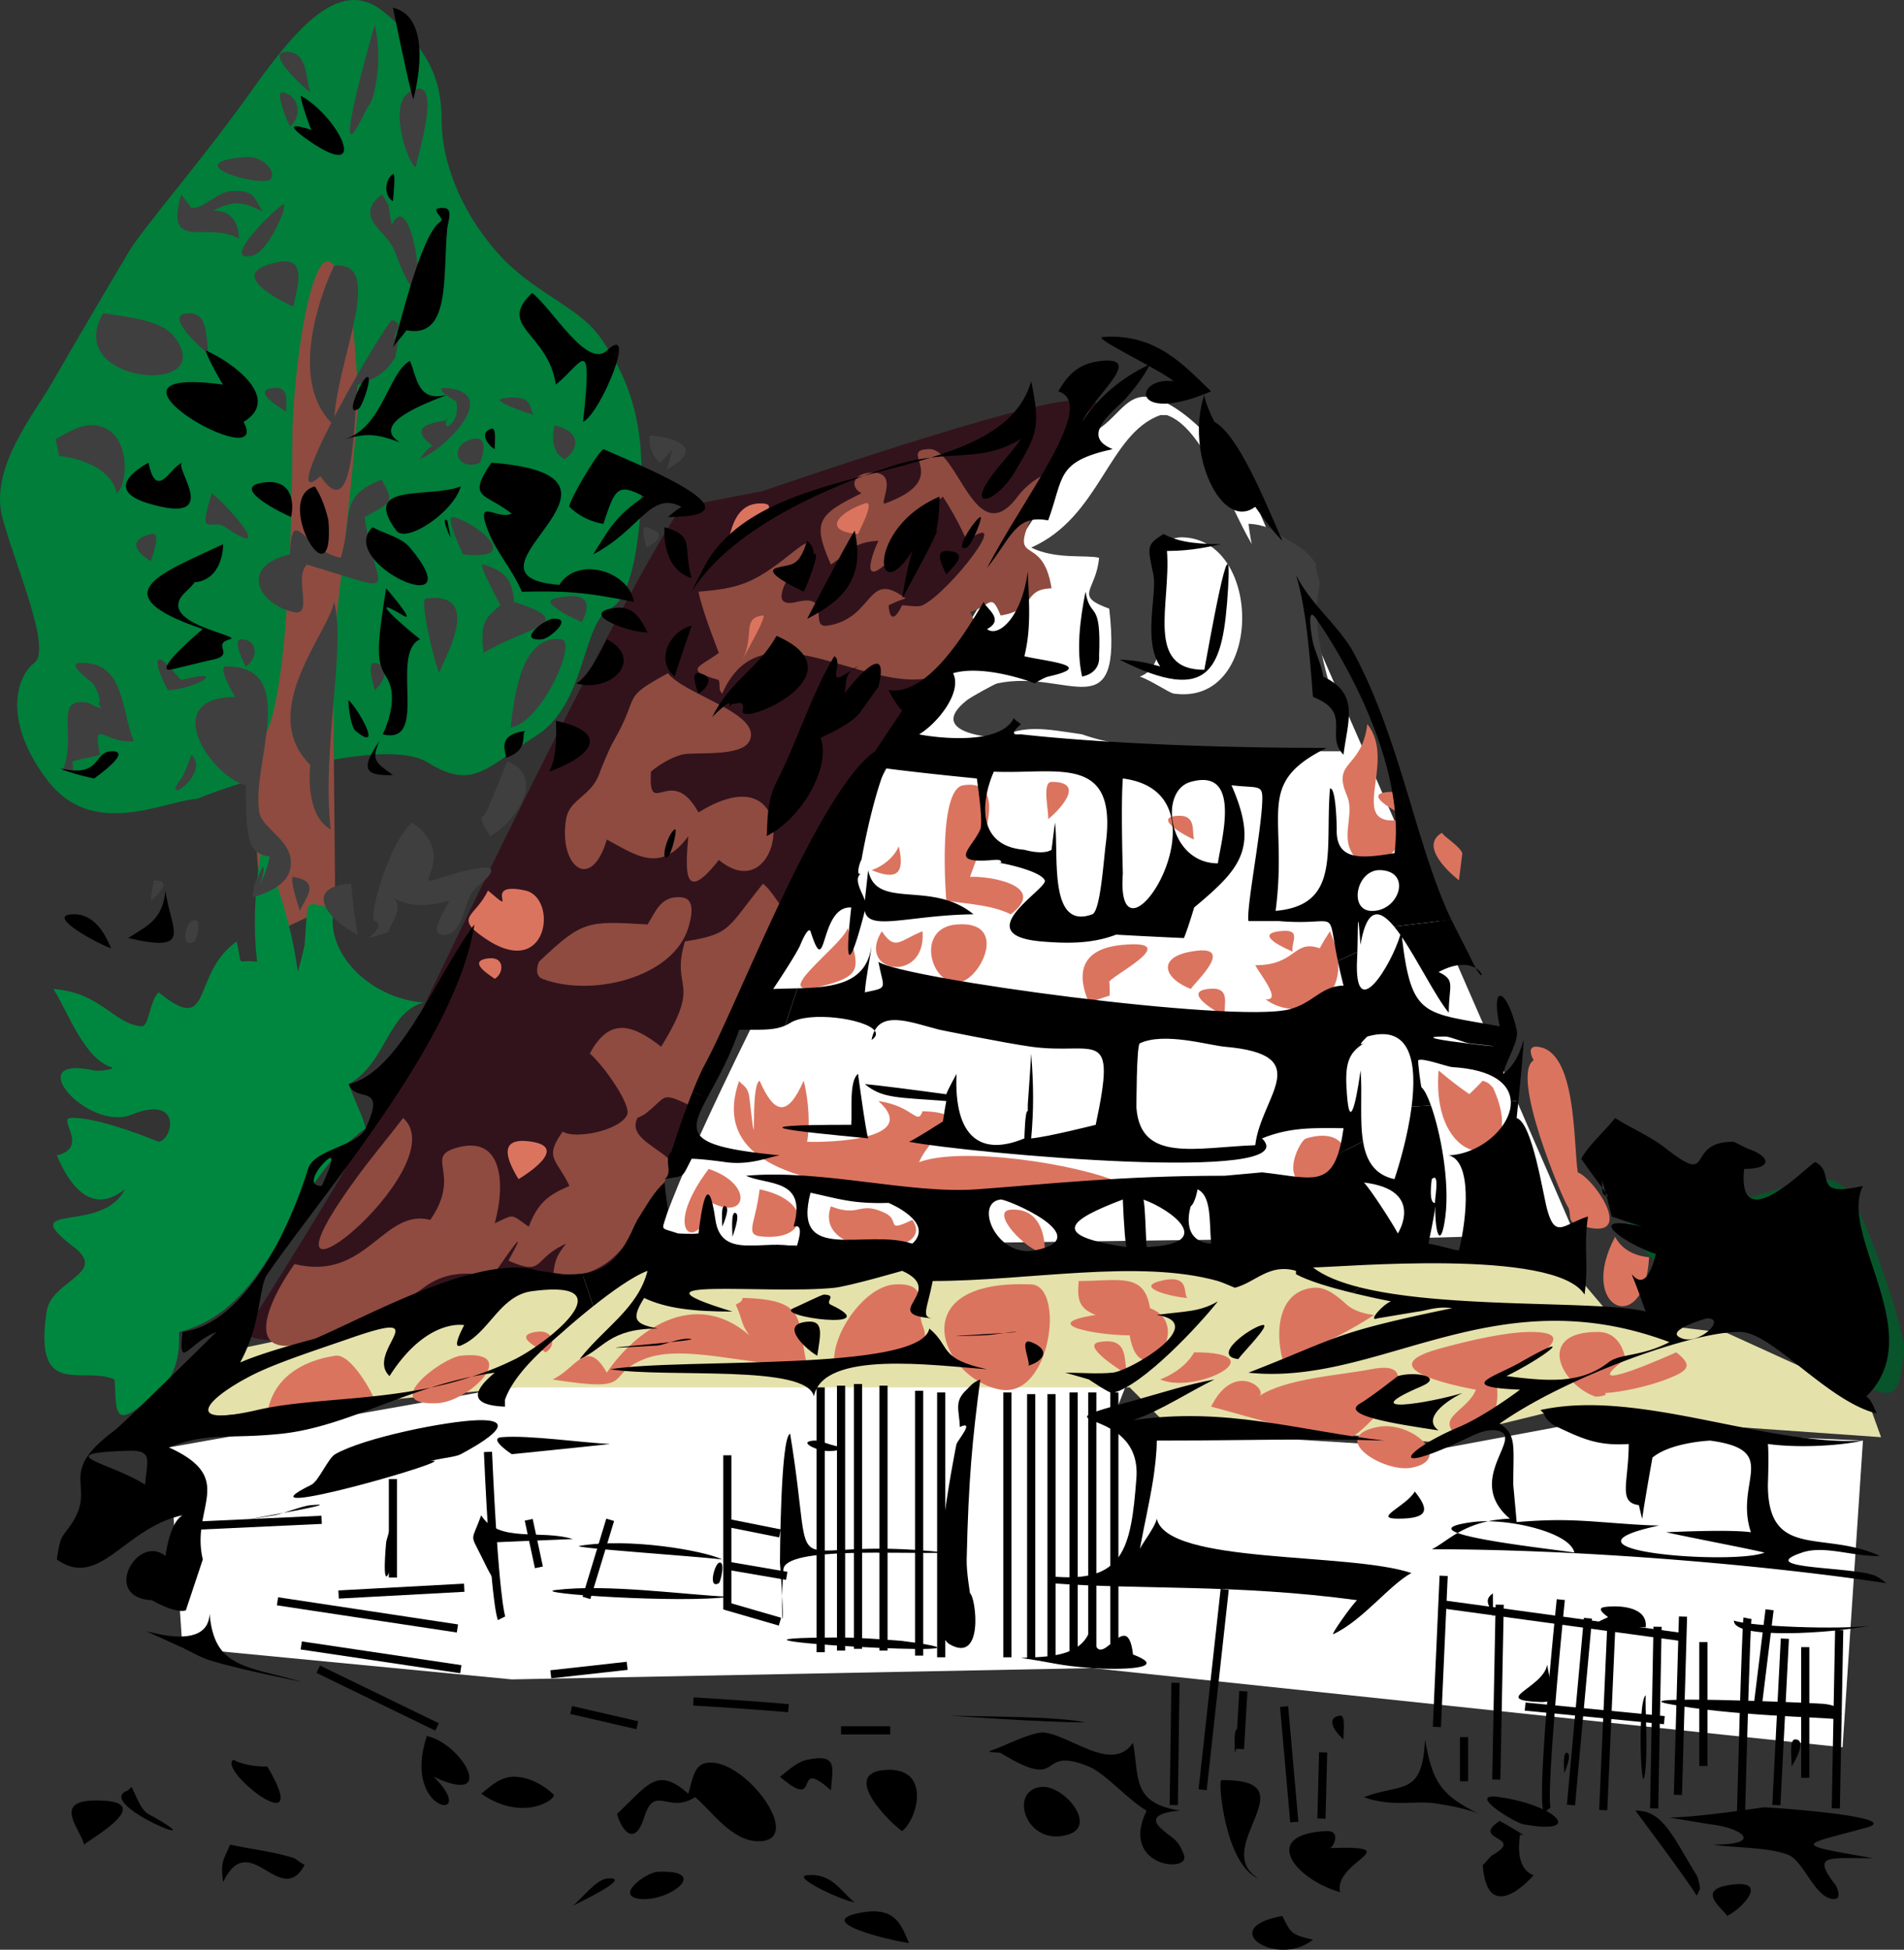 <svg xmlns="http://www.w3.org/2000/svg" width="280.415" height="287.11"><rect width="100%" height="100%" fill="#333333" stroke="none"/><path fill="#007e3a" d="M29.037 117.633c-5 .332-15.336 6-22-2.668-6.668-8.668-4.668-15.332-2-17.332 2.664-2-2.668-14-4.668-21.336-2-7.332 4.668-15.332 7.332-20 2.668-4.664 9.336-16 11.336-19.332 2-3.332 10.664-13.332 17.332-22.668 6.668-9.332 13.332-18 20-12.664 6.668 5.332 8.668 10 8.668 16s2.664 13.164 8 19.332c5.332 6.168 12 8 15.332 12.668 3.332 4.664 5.5 9.832 6 16.664.5 6.836-.332 21.336-4.5 23.336s-3.5 14-10.832 18.664c-7.336 4.668-9.336 8.168-16 4-6.668-4.164-29.336 3.336-34 5.336"/><path fill="#8f4b40" d="M38.369 138.297c.332-10.664-2.668-24 .668-30 3.332-6 4-31.332 4-42.664 0-11.336 3-31 6.164-26.5 3.168 4.5 3 13 3.5 17.5s-3.664 37.664-3.664 39.664.332 36.836.332 36.836l-11 5.164"/><path fill="#fff" d="m24.869 213.133 2 29.5 48.5 4.664 85.5-1.664 110.5 11.664 3-45.164-45-2-17 3.164-49-3 3-7.664-85 .5-56.5 10"/><path fill="#e5e1ab" d="m30.369 199.633-10 10 56-5.336h90l4.668 4.668 39.332 3.332 17-4.164 49.668 3.5-2.168-6-20.5-9.336-16.668-2-7.332-8.664H97.037l-66.668 14"/><path fill="#fff" d="M162.076 62.984c3.5-2.5 4.5-6.5 10-3.5s11 10.5 13 15 44 100.5 46.5 106.5c-8.5 1.5-37 1.5-45 1.5s-71.5 1-80.5 1-9-1-9-1c3-14 50-104 65-119.5"/><path fill="#32131c" d="M112.369 72.297s39-13.5 46-13.332c7 .168.668 1.332-.668 4-1.332 2.668-41.832 70-45.332 79.332-3.5 9.336-21.332 46-21.332 46s-8.668-1.332-16-.664c-7.336.664-24.668 9-28.668 9.5s-11.332.5-10-1.5c1.332-2 17.332-27.336 18.668-31.336 1.332-4 34.664-74 45.332-89.664l12-2.336"/><path fill="#00873f" d="M38.869 123.133c1.156 6.062 3.765 10.906 5 20 .484-1.657 1-4 1-4 .53-6.864-.141-6.344 3.5-5.5.765.171.421-.989 1-.5-2.094 6.656 4.765 13.843 13 14.5-5.36 1.484-5.454 8.875-11 12 1.156 3.28 1.828 4.093 2.5 6.5-11.75 8.296-13.391 26.468-27.5 30 .25 6.515-2.329 8.578-6.5 11.5-3.235 2.25-2.704-.985-3-4.5-4.657-2.079-11.97 3.046-10-10 .687-4.657 9.125-5.579 4-9.5-8.907-6.829 4.296-1.797 7.5-8.5-5.063 4-8.25-.891-10-5 4.812-1.157.156-5.364 2-5.5 3.843-.313 13 3.5 13 3.5 2.187-.375 3.437-7.016-4-4-6.438 2.593-16.579-8.954-5.5-6.5.765.156 3.406-.204 2.5-.5-4.032-1.313-6.344-8.141-8.5-11.5 7.078.546 8.796 5.136 13 5.5 1.078.078 1.156-3.782 2.5-5 8.171 6.636 4.64-2.672 11.5-7.5.921 4.171-.235 2.53 3 3-.625-5.157-.407-11.75 1-18.5"/><path fill="#3f3f3f" d="M55.2 3.633c.672 3.011.704 6.125 0 9.5-.515 2.375-.718 1.859-1.5 3.5-5.64 11.609 1.5-13 1.5-13m-13 4c3.063-.032 2.766 3.609 3.5 6-.468-.364-6.968-5.989-3.5-6m-.5 6c2.61.593 2.672 3.687 1 5-.124-.25-2.421-5.329-1-5m18.5 0c4.954-3.157 1.891 7.375 1 11-1.25-.782-3.984-9.125-1-11m-24 9.5c3.11-.25 5.157 3.25 3 3.5-3.109.343-12.484-2.782-3-3.5m-2 5c3.422-.157 3.188 1.093 4.5 3-2.703-1.282-4.015-1.641-6.5-.5-2.562 1.156 2.766-1.282 3 4.5-4.671-2.657-11.046 2.125-8.5-6.5l1.5 2c1.922.109 3.704-2.407 6-2.5m22 .5c.594.484.547 1.109 1 1.5-.03-.114.407 2.578.5 3 3.391-7.239 6.376 20.25.5 4-1.187-3.297-6.265-5-2-8.5m-14.5 1.5c.891-.375-2.015 6.859-4.5 7.5-5.03 1.25 3.407-7.063 4.5-7.5m-1 8.5c4.344-.938 3.376 2.656 2.5 6.5 0 0-10.953-4.688-2.5-6.5m8.5.5c7.97-.797 0 14.484 0 23.5-8-7.297 0-23.5 0-23.5m-34 7c3.782.562 8.61 1.011 10.5 3.5 6.72 8.886-16.671 6.906-10.5-3.5m12.5 0c2.954-.141 2.626 3.343 3 6-.359-.266-6.953-5.844-3-6"/><path fill="#3f3f3f" d="M57.7 47.133c2.47.593-.796 2.562 1 3l-.5 2.5c-1.484 2.453-3.124 3.187-5.5 4-.671 4.906-.374 21.093-5.5 13.5-6.718 5.859 7.547-19.375 10.5-23m-17.5 10c2.735-.313 1.75 2.53 2 3.5 0 0-5.53-3.114-2-3.5m25.5 0c8.516.687-.64 9.437-4 10.5.704-.489.688-1.25 2-2-5.109-3.782 3.579-3.454 2-4 .047.218-.265 1.546.5 1 1.579-1.172 1-3.5 1-3.5s-3.796-2.188-1.5-2m8.5 1.5c4.75-.594 3.5 1.687 4.5 2.5-.609-.188-6.953-2.204-4.5-2.5m-61 4c6.11-.297 5.876 8.593 4 10-1.093-4.891-8.5-5.5-8.5-5.5l-.5-2.5c1.25-.594 3.157-1.922 5-2m68.5 0c3.672.875 3.797 3.218 1.5 5-2.64-1.282-1.5-5-1.5-5m14 1.5c3.25.203 8.657 1.687 2.5 5 1.172-4.22 1.126-2.954-1-1-1.953-1.72-1.5-4-1.5-4m-26 .5c2.688-.579 1 3.5 1 3.5-3.421 1.437-4.796-2.704-1-3.5"/><path fill="#3f3f3f" d="M56.2 70.633c1.72 3.28 1.844 3.156-2.5 5.5 1.547 11.468 6.391 11.437-8.5 7-2 1.921 1.094 7.75-2 7-5.484-1.364-7.78-6.829-.5-8.5.313-7.739 2.141-.5 7.5.5 1.876-6.454-.374-9 6-11.5m-25 2c2.704 2.125 9.407 10.03 2 5-2.078-1.422-4.218 1.937-2-5m35.5 3.5c2.954.546 10.844 6.53 1.5 5.5-.156-.375-2.734-5.739-1.5-5.5m28.5 1.5c2.97.843 1.891 1.984 0 3-.078-.579-1-3.297 0-3m-73 1c1.672-.47.313 3 0 4-2-1.25-3.578-3.032 0-4m49 4.5c3.36 1.046 4.235 2.25 4.5 5.5 9.813 3.125 2.016 3.636-4.5 7.5-.39-4.016-.093-4.907 2.5-7-.109-.364-3.515-6.329-2.5-6m-8.5 5c9.172-1.188 1.907 10.203 2 11-.828-1.864-2.921-10.891-2-11m19 0c4.22-.97 5.704.046 4 3.5-.437-.239-6.562-2.938-4-3.5"/><path fill="#3f3f3f" d="M49.2 88.633c1.782 6.625-1.828 21.625-.5 33.5-3.937-2.172-3-9.5-3-9.5-7.937-7.829 2.704-19.422 3.5-24m-13.5 5.5c2.547.261 2.079 3.093.5 4 0 0-2.296-4.204-.5-4m47 0c2.376.28-2.906 12.28-7.5 13 .547-4.97 1.704-13.72 7.5-13m-59 3c.547.136 3.391 3.53 3 3 7.063-1.864 2.454 1.296-2 1.5 0 0-2.578-4.922-1-4.5m-12 .5c6.704-.364 6.11 6.968 8 11.5-4.312.468-6.062-3.704-5 2-1.843.593-2.312.437-4 1 0 .093.079 1.437 0 1.5-.546.312-.984-.364-1.5 0 2.36-5.938-1.843-11.489 4.5-10 1.72.386.813-1.657 0-3-.062-.079-4.015-2.907-2-3m43.5 0c2.797.343.954 3.25 0 4-.03-.313-1.328-4.172 0-4"/><path fill="#3f3f3f" d="M33.2 98.133c11.188-.094 3.72 14.468 5 21.5.47 2.625 5.563 4.328 4.5 8.5-.53 2.011-2.906 3.28-5.5 4 .141-2.422.797-2.891 1.5-4.5.5 0-.5 3-.5 3 .297-1.032 1.172-2.364 1.5-4.5-3-.5-3.5-1.938-3.5-10.5-5.25-1.375-12.874-13-1.5-13-.437-.422-2.593-4.5-1.5-4.5"/><path fill="#3f3f3f" d="M28.2 111.133c2.922 2.859-4.828 7.886-1.5 3.5.485-.672 1.313-3 1.5-3.5m46.5 1c5.97 2.234 1.032 9.093-2.5 11 0 0-2-2.766-1-3 .47-.125 3.172-7.329 3.5-8m-14 9c6.407 4.359.72 9.187 3 8.5 2.922-.907 13.032-4.204 6.5 1-2 1.578-1.624 6.5-4.5 7-3.124.511.094-4.141.5-5-3.234.812-5.578 1.078-8.5-.5 2 1.109.032 3.562-.5 5 .782 0-2.406.886-3 1 1.704-1.22 1.97-2.188 1-2.5-1.109-.364 2.11-11.641 5.5-14.5m-17.5 8c4.516.687 1.282 3.687 1 5-.437-1.079-1.609-5.094-1-5m-20.5.5c3.329 0-.5 3-.5 3 .032-.614.438-3.313.5-3m29 .5c.063-.016.376 4.78 1 7.5-5-2.489-7.796-7.125-1-7.5m-23.5 5.5c1.891-.813.594 2.937.5 3-2.28 1.171-1.343-2.657-.5-3"/><path fill="#007e3a" d="M8.369 98.297c4.703-.22 4.984 2.953 6.5 6-3.672-.922-6.5-6-6.5-6"/><path fill="#3f3f3f" d="M170.869 61.133h1c5.343 1.843 8.968 13.046 12.5 19-.22-.829-.5-3-.5-3s2.625 0 4.5 1.5c.312.25.984.593 1.5 1 0 0 2.796 1.359 4 3.5-.407.093.609 2.468.5 3-2.047 8.656 3.546 17.5 3 24.5-13.079 0-21.86-.079-31.5-1-3.407-.329-6.5-1.5-6.5-1.5-5.875-.875-8.266-1.375-12.5.5 0 0-10.735-.516-4.5-5.5.593-.485 4.125-2.422 4.5-2.5 10.5-2.235 18.515 7.218 16.5-11-5.329-1.938-1.938-2.547-1.5-7.5-2.016-.47-6.375.28-10-1.5 10.171-4.47 11.359-16.75 19-19.5"/><path fill="#8f4b40" d="M136.869 66.133c4.25-.094 6.796 15.265 13 7 1.546-2.079 3.5-3 3.5-3s.187 2.578-.5 4c-5.079 10.312.609 3.562 2 12.5-4.375.125-2.157 3.171-7.5 4-1.454-3.532-1.375-1.422-4.5-.5 0 0 3.093 4.562-3 8.5-9.782 6.28-27.141-11.063-33.5 3.5-.61-.579-.25-.954-.5-2-5.422-1.516-2.735-1.922 0-4 0 0-2.438-6.11-3-9 5.875-.5 8.015-1.125 13.5-5.5 8.125-6.532-6.625 8.843 1 7 5.312-1.297 1.64 3.921 4.5 3.5 6.937-1.047 5.75-8.438 11.5-4-1.297.375-1.938.765-2.5 1 0 0 .125 3.78 2 0 .75 0 2.312.328 3 0 4.03-1.97 13.703-14.547 6.5-9.5 0 0-1.141-2.875-3.5-6.5-3.516 2.78-5.25 7.093-8.5 10-3.313 2.921-2.172-.985-1-3.5-3.813.234-3.844 1.421-7 3.5-2.766-6.297-1.97-7.313 4.5-10.5-1.782-.985-1.141-2.766 1-3 4.984-.563 1.375 4.89 2.5 4.5 10.25-3.75 1.484-7.907 6.5-8"/><path fill="#db745f" d="M111.869 74.133c4.656-.125-3.75 4.578-4.5 5 .515-1.813 1.25-4.922 4.5-5m15.5 0c-3.954 1.359-6.36 4.093-1 4.5.39-.875 2.593-5.063 1-4.5"/><path fill="#fff" d="M174.369 79.133c-8.5-.438.78 17.765-6.5 20.5 1.578.5 4.296 2.39 5 2.5 13.125 1.875 13.218-22.407 1.5-23"/><path fill="#db745f" d="M112.369 90.633c-3.157.359-1.204 2.843-3 6.5.343-.75 3.718-6.594 3-6.5"/><path fill="#8f4b40" d="M98.369 99.133c2.609 3.296 14.03 5.937 12 10-1.235 2.437-8.36 1.515-10 2-2.579.75-4.5 2.5-4.5 2.5-.422 7.25 2.968-1.329 7 6 15.734-9.75 12.734 15 3 7-5.297 6.734-4.922 1.484-4.5-3.5-4.157 5.75-8.047 2.546-12 .5-2.344 7.921-7.141 3.843-6-3 .515-3.125 3.812-3.266 5-7 0 0 1.296-3.297 2-4.5 4.109-7.125.859-6.094 8-10"/><path fill="#db745f" d="M201.369 106.633c4.625 5.703-3.625 15.671 5.5 14 0 5.156-5.625 9.687-8 4.5-1.141-2.47.593-5.454-.5-8-2.266-5.204 2.218-3.86 3-10.5m-46.5 8.5c5.406-.016.703 4.546-.5 5.5.156-.938-.985-5.5.5-5.5m-13 .5c7.562-1.172 1.656 11.218 1 13.5 2.39-.204 11.703 1.171 6 5.5-2.86-1.36-5.704-1.438-9.5-2 0 0-1.375-16.407 2.5-17"/><path fill="#db745f" d="M204.369 116.633c3.093-.266 1.25 1.796 1.5 3-.36-.25-5.172-2.688-1.5-3m-31 3.5c2.937-.22 2.125 2.406 2.5 3.5-.907-.329-6.282-3.235-2.5-3.5m39 2.5c.359.656 2.53 1.875 3 3l-.5 4c-1.25-1-5.922-5.032-2.5-7m-80 2c.984 4.234-.47 4.953-4 3.5 1.671-.579 3.25-1.829 4-3.5"/><path fill="#8f4b40" d="M112.369 130.133c1.39 1.078 2.375 3.25 3 3.5.812.312-4.172 10.406-4.5 11-3.22 5.546-5.625 12.28-8.5 18.5-5.391-2.547-3.797-1.797-7.5 1l-1 .5c-1.5 3.093 3.687 4.39 5.5 7-6.579 10.062-7.657 16.5-18 16.5.453-2.47.312-2.86 2-5-5.079 2.296-3.079 4.859-8.5 2.5 3.546-6.329-.516-.329-2.5 2.5-3.72-1.094-7.188-.657-10 1.5-2.985 2.265-9.86 5.906-17 8-9.532 2.765-6.235-5.516-2-11.5 10.609 2.64 13.062-8.282 20-6.5 4.625-6.657-.704-9.125 3.5-10.5 6.89-2.266 7.734 4.562 6 11 3-1.375 2.25-1.422 5 .5 1.328-3.438 2.796-4.657 6-6-1.891-4-3.813-4.047-1-8 1.859 1.187 8.5-.172 9.5-2.5.593-1.422-3.297-7.047-5.5-9 2.937-5.516 6.437-4.188 10.5-1 6.187-10 1.328-8.141 3.5-15.5 6.937-1.11 6.156-1.938 11.5-8.5"/><path fill="#db745f" d="M71.869 131.133c5.03 4.312-1.329-1.5 5.5 0 4.89 1.062 3.39 13.453-6 7-4.61-3.172-1.375-3.047.5-7"/><path fill="#8f4b40" d="M100.369 132.133c1.984.187 1.593 2.53 1 4.5-2.329 7.453-14.391 10.234-21.5 7.5-1.344-.532-.5-2.5-.5-2.5 6.453-6.157 7.187-6.016 16-5.5 1.187-1.829 1.921-4.297 5-4"/><path fill="#db745f" d="M140.869 136.133c7.718-.641 3.687 7.89.5 8.5-4.235.78-6.704-8-.5-8.5m-16 .5c1.515 5.656 2.468 6.953-3.5 8.5-9.141 2.343 2.562-5.688 3.5-8.5"/><path fill="#db745f" d="M129.869 137.133c2.015 2.953 2.53 1.375 6 0 .609 7.828-9.875 6.156-6 0m58.5 0c3.562-.47 1.718 1.593 2 3-.782-.344-5.813-2.516-2-3"/><path fill="#db745f" d="M195.869 137.133c4.609 10.5-4.813 13.625-9.5 10 2.484.312-.72-3.532-1.5-5 6.125 0 5.562-3.844 9.5-2.5.5-.97 1.062-1.813 1.5-2.5m-30.5 2c9.312-.844-2.282 4.859-2 5.5.078.203.093 2.328 0 2-.188.015-2.829.953-3 1-1.672-3.813-1.657-7.922 5-8.5m10 1c6.89-1.266.812 4.312 0 5.5-4.079-1.641-4.875-4.625 0-5.5m-103.5 1c2.562-.344 2.328 2.25 1 3-.282-.25-4.344-2.579-1-3m106 4.5c3.5-.454 2.343 2.171 2.5 4-.766-.36-6.407-3.516-2.5-4m48.5 8.5c5.859.453 5.328 14.046 6 18.5 2.625 1 9.359 11.171-.5 7.5-1.016-.391-.391-1.641-1-2.5-.657-.922-8.485-19.266-5-21.5 0 0-1.235-2.141.5-2m-14.5 3.5c3.343 2.812 4.671 3.5 4.5 3.5.28-.204 2.156-2.125 2-2 .515.25.53.125 1 .5l.5.5c5.843 12.515-9.235 13.28-8-2.5m-103 1.5c.156.578 1.28.625 1.5 2.5 1.312 11.5-.016-1.672 1.5-2.5 2.125 4.875 4.078 5.53 6.5 0 .734 2.859.953 6.593.5 9 3.328.125 16.843-.297 10.5-6 5.25.765 5.718 3.718 6.5 1.5 7.859.25 1.359 3.062-.5 7.5 6.25-2.344 23.156.218 29.5 3-19.813 1.546-63.172 5.25-56-15"/><path fill="#8f4b40" d="M59.369 164.633c8.187 7.203-24.97 33.703-7 9 2.187-3.032 4.75-6.047 7-9"/><path fill="#db745f" d="M192.369 167.633c7.359-2.188 7.109 5.484 3 6.5-7.907 1.937-4.157-6.172-3-6.5m-114 .5c5.203.843-.5 4.593-2 5.5-1.875-3.047-3.032-6.329 2-5.5m26 4c6.593 2.171 5.75 7.625.5 5-1.938 7.734-7.766 4.593-.5-5m7.5 3c7.437 1.53 7.421 6.984 1.5 7-4.204 0-2.188-1.11-1.5-7m10.5 2.5c4.28 1.703 4.14-.875 8 1 2.28 1.093-.094 2.953 4 1 3.937 5.656-14.813 5.921-12-2m26.5.5c3.937-.266 5.125 3.203 5 6.5-2.954-.563-8.141-6.313-5-6.5m89 4c.984 1.859 2.828 2.796 5 3-.579 11.984-10.704 7.671-5-3m-79 6.5c5.953 0 9.671-1.313 10.5 4 6.78 2.562-1.454 13.25-3 4-4.86 0-13.766-1.657-5-3-2.625-1-2.704-2.454-2.5-5m12 0c4.546-1.157 3.312 1.968 4 2.5-1.97-.094-7.938-1.516-4-2.5m-39 .5c5.187-.235 2.875 3.203 4 6 2.14 5.328-5.594 4.39-13 5.5-.344-4.297 4.546-11.313 9-11.5"/><path fill="#db745f" d="M151.869 189.133c5.046.203 2.906 16.78-4.5 15.5-8.813-1.547-14.766-16.329 4.5-15.5m41.5.5c2.078-.235 3.906 1.53 5 2.5 1.484 1.312 4 1.5 4 1.5s-6.657 4.484-13.5 6.5c-1.11-4.344-.5-9.985 4.5-10.5m-83.5 1.5c9.171.359 7.453 3.187 9 10-8.735 0-18.235-3.329-24-1-6.094 2.437-.766 5-13.5 3 3.437-1.516 5.015-6.297 8-1 4.062-6.047 12.78-12.641 21-5.5-1.25-1.61-1.016-2.422-2-4.5.421-.344.875-.297 1-1h.5"/><path fill="#db745f" d="M146.369 192.633c1.187 3.906 1.218 3.359-2 4 6.062.687 7.015-.516 2-4m-67.5 3.5c2.765-.485 3.125 2.093 1.5 3-.485-.329-5.141-2.391-1.5-3m146.5 0c9.39-.047-3.485 6.171-5 7 .796 5.984-1.454 6.468-5.5 8.5-3.766-2.907 1.203-3.72 2.5-7 0 0-16.813-2.86-5.5-6 4.812-1.344 10.125-2.5 13.5-2.5m10 0c3.546.015 4 4 4 4-7.907 5.968 7.5-1 7.5-1 2.625 2.03 1.718 2.75-1.5 4-2.797 1.062-6.72 1.89-9 2 .593.375-1.188.609-1.5.5-5.297-2.016-8.563-9.579.5-9.5m-73.5 1.5c5.156-.954 3.156 3.953 4.5 5-.797-.485-7.329-4.485-4.5-5m14 1.5c12.375 0 .25 6.296-5 4 2.062-.797 4-2.204 5-4m-126.5.5c2.312-.375 5.562 5.53 6 7-8.891-.375-9.125-.313-16 1.5.796-5.141 5-7.735 10-8.5m18.5 0c9.015-.954 1.343 6.78-3.5 7-8.688.375.78-6.72 3.5-7"/><path fill="#db745f" d="M201.869 201.633c9.875-1.97-1.344 9.828-3 10-4.25.39-14.079-2.829-20.5-4.5 3.421-6.938 8.625-2.407 7-1.5 3.859-2.657 12.062-3.125 16.5-4"/><path fill="#db745f" d="M202.869 210.133c5.046-1.032 11.359 4.812 5 6-4.172.765-12.391-4.516-5-6"/><path d="M57.869 1.133c5.39 1.265 3.953 9.921 3 13.5-.61-1.782-3-13.5-3-13.5m-13.5 13c5.656 3.218 10.296 13 1 6.5-2.47-1.735-3.22-2.704.5-1.5-.391-.797-1.907-5.235-1.5-5m13.5 11.5c.421-.313.093 3.093 0 4-1.344-.782-1.25-3.125 0-4m7 5h.5c1.453 0 .562 2.203.5 3-.672 7.046.546 16.28-6 15-.625.89-1.407 1.687-2 2.5.625-1.516 4-16.579 7-18.5.75-.5-1.72-1.922 0-2m13.5 12.5c2.937 2.265 8.078 11.234 11 8.5 4.625-4.375-.829 9.156-3.5 10.5 1.5-13.516-.141-8.579-4-5.5-1.157-7.72-8.797-8.47-3.5-13.5m84 6.5c7.968-.61 12.109 4.296 16 8-11.97 5.078-11.454-2.22-5.5-1.5-2.063-1.72-12.032-6.391-10.5-6.5m-132 2c4.109 1.828 11.109 7.109 5.5 10.5 4.484 8.312-25.25-8.516-3-5.5-.594-.782-2.938-5.204-2.5-5m30 1.5c1.078 2.453 1.078 6.171 5.5 5-3.391 1.328-11.391 4.28-7 7-3.422-1.266-4.782-1.36-8-.5 5.453-1.72 6.312-9.704 9.5-11.5"/><path d="M162.369 53.133c6.156-.547-1.375 5.25-3 9 2.421-3.688 5.812-6.532 10-8.5-1.422 2.859-4 5.5-4 5.5-2.157 2.03-6.016 5.203-1.5 7-8.407 1.875-7.141 4.078-9.5 10.5-4.829-.938-5.454 2.609-9 7 5.421-10.47 16.406-24.157 10.5-26 1.515-2.72 3.296-4.235 6.5-4.5m-108.5 2.5c1.265-.985-.422 4.078-1 4.5-2.235 1.578.28-3.97 1-4.5m98 .5c1.39 6.765.953 7.734-2.5 13.5-2.735 4.53-7.329 5.64-3 0 1.312-1.735 2.656-3.032 4-5-6.204 3.765-10.688 1.296-19 4-10.344 3.343-23.954 9.546-29.5 18.5.562-1.297 1.125-2.235 1.5-3 8.515-17.891 43.89-11.579 48.5-28m25.5 2c.171 1.515 1.5 4 1.5 4 3.5 1.937 7.296 11.328 10 17.5-1.438-1.297-4-5-4-5-4.938 3.687-10.375-7.907-7.5-16.5m-105 5c.812-.282.437 2.312.5 3-.688-.297-2.547-2.344-.5-3m16.5 3c3 1.406 25 10 9.5 10 .593-.47 1.218-1.032 2-1.5-4.594-2.407-6.047 3.375-13 7 2.484-3.985 3.375-5.688 7.5-8.5-4.032-2.172-4.329-1-6 4 0 0-2.766-.282-5-2.5-.344-.344 3.812-7.61 5-8.5m-67 2c1.203 5.812 3.296.484 5 0-1.438.578 6.218 9.359-5 6-5.235-1.579-3.532-4.032 0-6"/><path d="M72.369 68.133c25.75 1.984-7.188 16.593 10 18 2.671-4.329 10.25-2.047 11 2.5-7.61-1.563-10.563-1.61-16.5-1.5-1.563-3.547-3.829-5.875-5-9-1.954-5.141 1.359-1.438 3.5-2.5-3.97-3.11-6.657-2.11-3-7.5m-34 3c4.515-.907 5.03 2.625 4.5 5-.907-.375-8.813-4.157-4.5-5m8 .5c1.39 2.015 2 5 2 5 1 12.828-8.266-3.344-2-5m21.5 0c-1.141 3.875-8.079 8.437-9.5 6.5-5.297-7.172 4.75-4.704 9.5-6.5m70.5 1.5s.03 3.171-.5 5c.937-.75-4.094 8.328-5 10 .39-2.688.89-4.97 1.5-7-5.594 8.843-6.797-3.47 4-8m6 3c.484-.235-1.188 4.156-2 4.5-2.094.859 1.14-4.125 2-4.5m-78.5.5s.39 1.937.5 2.5c-.157-.157-1.485-3.188-.5-2.5m-11 1c1.843 1.015 4.218 1.468 5.5 3 9.703 11.562-11 2.265-5.5-3m43 0c4.625 1.296 2.64 2.859 4 7.5-4.594-1.407-4-7.5-4-7.5m28 .5c1.562 7.046-1.625 10.25-7 13 0 0 5.156-10 7-13m45.5.5c1.703.906 3.765 1.5 8.5 1.5-1.563.296-4.172 1-8 1 .609 7.843-3.313 17.5 5.5 17.5.53-2.813 4.203-23.797 3.5-12-.72 11.796-2.454 17.312-16 10.5 2.812.109 4.28.546 6 1-2.594-3.844-.422-10.625-1-13.5-.875-4.204-1.063-4.375 1.5-6m-52.5 1c.968.859.843 1.28 1 2 1.093-.829-.985 4.593-1.5 5.5-.579-.329-6.22-2.844-4-3.5 2.218-.688 3.218.093 4.5-4m-86 .5s.078 4.625-3.5 5.5c-1.86.437.64-.97-2 1.5-5 4.625 8.53 6.453 6.5 7-2.797.734.875 2.28-2.5 3-1.922.39-6.125 1.53-6.5 1.5-1.954-.22 5-6 5-6-15.344-5.188-5.891-8.266 3-12.5m106.5 1c4.046.109.312 2.89 0 3.5-.079-.454-2.094-3.563 0-3.5m-82.5 5.5s4.562 5.25 2.5 4c-5.704-3.47-.032 1.515 2.5 3.5-4.563 2.062 1.453 15.718-5.5 14 0 0 2.687-5.188.5-8.5-1.532-2.313-1.313-4.594 0-13m103 .5c.703 4.218 2.343.953 2 9.5 0 0 .359 2.406-2.5 3-.875-3.954-.313-8.344.5-12.5m-70 2.5c3.296-.75 4.375 1.28 5.5 3.5-2.813 0-9.625-2.594-5.5-3.5m-8.5 1.5c3.203-.282-.329 2.875-1.5 3-3.891.39.218-2.907 1.5-3m20.5 1s-2.11 6.109-2.5 7.5c-2.72-2.11-1.125-6.516 2.5-7.5m12.5 1.5c12.968 5.703-5.688 13.609-5 11 .421-1.641-1-1-1-1h-.5l-.5.5c.812-1.875-2.47 1.421-2.5 1.5 2.687-5.47 6.687-7 9.5-12m-25 .5c5.671 2.984.562 7.984-4.5 6.5 1.984-1.016 4.5-6.5 4.5-6.5m33.5 2.5c1.28.671-.704 3.765 1 3 .03-.032 2.921-1.688 2.5-1.5-2.204.89-1.61 2.671-2 4 2.093-2.782 6.671-7.782 5-1 0 0-2.563 3.578-2.5 3.5 0 0-.735 1.671-6 4 1.562 4.421-2.922 12.03-8 14.5.265-.22-.266-4.641 1.5-8 2.89-5.547 5.203-13.11 8.5-18.5m-20 2.5c2.562.39 1.296 2.25 0 3-.016-.063-1.344-3.22 0-3m-51.5 4c1.328 1.171 5.203 7.906 1 4.5-.797-.657-1.188-4.672-1-4.5m30.5 3c8.453 1.843 4.859 5.421-1 7.5 1.375-2.22 1-7.5 1-7.5m-4.5 1.5c-.735.375.765 2.843-3 4 .78 0-2-3.36 3-4m-21.5 1.5c-1.204 2.812-.594 3.109 2 5-4.172.14-4.813-.86-2-5m-39.5 1.5c3.375-.141-2.188 3.765-2.5 4 0 0-3.235-.625-5-1.5 6.062 1.484 4.843-2.407 7.5-2.5m83 11.5c.5-.313-.422 3.578-1 4-1.235.859-.032-3.391 1-4m-75 9c.734 5.765 4.312 9.28-5.5 7 2.796-1.797 5.109-2.672 5.5-7m-13.5 3.5c3.39-.016 4.843 3.53 5.5 5-1.735-.516-10.079-4.985-5.5-5m115.5 23.5s1.156 8.64 1.5 9.5c-11.047-1.079-20.641-2-2.5-2 .156-2.157-.329-6.454 1-7.5m-19.5 19.5c.718.359-.5 3-.5 3 .03-.594-.297-3.407.5-3m1.5 1c.703.343-.5 3.5-.5 3.5.03-.594-.297-3.907.5-3.5m13 12c2 .093.046 1.046 1 1.5 8.359 3.937-8.594 1.734-5.5.5.765-.313 4.187-2.016 4.5-2m58 1c-2.797 3.546-11.047 12.406-15.5 13.5-.438.093-3.5-2-3.5-2 .015 0-3.344-.97-3.5-1 2.312 0 4.687.218 7 0 2.625-.266 14.39-7.282 6.5-8.5 4.187-.579 6.234-.391 9-2m-60.5 3c2.562-.25 1.953 1.921 1.5 5-1.094-.516-5.97-4.594-1.5-5m67 .5c1.609-.391-2.829 4.03-3.5 5-4.016-.454 1.671-4.579 3.5-5"/><path d="M136.869 195.633c3.25 2.687 1.234 4.406 8.5 6-7.954-.579-24.204-2.86-25.5 4-1.047-4.782-21.5-2.688-30-4 10.203-1.72 45.734.453 47-6m12.5.5c3.328-.032-16.782.937-4.5.5 1.593-.063 3.609-.5 4.5-.5m-48 1c4.296.156-22.297 2.078-4.5 1 .78-.063 3.125-1.063 4.5-1m50.5.5c2.843 1.093 1.968 2.765-.5 3.5.703-.047-1.516-4.282.5-3.5m54 5c2.484-.735 6.859.046 3.5 1.5-10.22 4.359 1.203 2.453 6 1-2.563 1.25-5.922 3.78-3.5 5.5-6.391-.954-14.672-2.235-11.5-4 1.468-.844 5.5-4 5.5-4m-61.5.5c-1.172 8.875-1.735 14.78-2 26.5-.047 1.859.5 5 .5 5 .859.578 2.078 10.421-3 7.5-4.516-2.594 1-29.5 1-29.5.375-.797 2.703-3.532.5-2.5-.11-2.579-.891-3.75 1-5.5.64-.625.78-.97 2-1.5m34.5 0c-3.532 1.687-8.016 4.671-12 6 13.687-2.032 24.578 1.578 37 3-10.579-.36-20.579 0-33.5 0 0 1.89-.329 4.343-.5 5.5-.579 3.718-1.375 7.015-2 10.5.25-.735 2.218-3.172 2.5-4.5 1.5 6.78 28.187 4.89 37.5 8-3.22 1.734-7.188 7-11.5 9-.47.203 2.765-4.36 3.5-5-17.735-2.407-32.438-1.516-45-2.5v-1c10.562 1.015 11.703-3.922 12.5-14.5.828-11.25-16.75-6.922 0-11.5 3.484-.97 7.64-2.313 11.5-3m-108.5 6c7.062-.204-.547 3.968-2.5 5-.829.421-1.938.421-4.5 1 5.78-.672-29.97 9.593-17.5 3.5 1.046-.516 2.468-3.922 3.5-4.5 4.265-2.438 16.375-4.875 21-5"/><path d="M116.369 211.133c4.062 24.609-2.672 14.64 23 17.5-6.766.265-23.782-.938-24 2.5-.594 8.906.421 10.75-.5-1 0 0 .062-18.657 1.5-19m-42.5.5c3.953-.344 11.984.828 16 1-4.516.5-14.5 1.5-14.5 1.5s-3.563-2.329-1.5-2.5m46 .5c1.125-.079 2.562.875 4.5 1 0 0-.72.703-3 .5-1.125-.11-3.922-1.344-1.5-1.5m88.5 7.5c2.062 2.593 2.203 4-2.5 4-3.75-.016 1.156-1.766 2.5-4m-162.5 2c6.953-.61-17.938 3.5-5.5 1.5 1.468-.25 4.046-1.391 5.5-1.5m25 1.5c2.562 4.14 8.703 2.03 13.5 3.5-5.25.203-7.516.312-12 .5.968 6.53 1.125 7.39-1.5 2-1.672-3.407-1.454-1.97 0-6m-13 .5c2 0-2.141 16.515-1 3.5.03-.407.937-3.11 1-3.5m27.5 4c7.312-1.204 18.203.671 21 2-4.532-.516-22.704-1.735-21-2m20.5 2.5c1.03-.422.265 2.843 0 3-1.641.906-.625-2.766 0-3m-24 4c7.546-.922 19.109.718 25.5 1-6.75 1-29.72-.5-25.5-1m138 .5s.03 3.062 0 3.5c-.157-1.454-1.625-2.391 0-3.5m16.5 2c2.375-.297 6.343.046 6 3-.954-.235-11.985 1.171-5.5-1.5-.188-.125-2.016-1.329-.5-1.5m39 2.75c-5.438 1.125-20.141 2.093-20-.75 2.421.906 15.796 1.359 20 .75m-244.5-1.75c.687 7.968 5.218 7.64 13.5 10 0 0-8.266-1.61-13-3-1.891-.563-2.625-1.125-4.5-2-13.579-6.313 3.671 2.78 4-5m130 .5c0 11.734 5.03-2.922 6 5.5 5.718 2.187-2.297 2.265-6 2-5.188-.391-5.266-.735-10.5-1.5 3.812-.204 10.25.125 10.5-6m-37 3c3.218 0 9 .5 9 .5 22.578 2.937-37.875-.5-9-.5m104 4c.578 3.78 1.796 5.609-1 5.5-7.532-.313.39-2 1-5.5m14.5 4.5c-.094 2.343.296 6.78 0 10.5-.594 7.234-1.329-9.485 0-10.5m-102.5 3c5.796.171 15.609.093 20 1-6.172 0-20-1-20-1m57.5 0c.875-.141.437 2.687.5 3.5-.547-.422-3.125-3.094-.5-3.5m-15 2c.671.328-.5 3.5-.5 3.5.03-.594-.297-3.907.5-3.5m-28.5.5c3.984.53 9.968 5.984 13 1.5.937 5.156-.22 8.906 7 10 0 0-5.391.171-3 2.5 1.687 1.64 2.484 1.359 3.5 4 1.062 2.796-9.563 1.812-5.5-6.5-2.735-1.594-6.172-5.563-8.5-6.5-7.97-3.25-3.235 3.953-13-2-.266-.157-2.766.03-1-.5 1.203-.375 5.78-2.735 7.5-2.5m-91 .5c5.218 1.14 10.515 10.468 1 6 7 6.875-4.86 5.53-1-6m147 .5c1.109 6.328 2.328 8.203 8 11-1.829-.891-6-1.5-6-1.5-3.329-.641-6.75.578-11-1 5.578-2.11 8.64-.016 9-8.5m54.5 0c2.03 0-.5 4-.5 4 .03-.938-.407-4 .5-4m-33.5 2c.671.328-.5 3-.5 3 .03-.594-.297-3.407.5-3m-196.5 1c1.984 1.093 5 1 5 1 7.062 11.875-7.438.484-5-1m84.5 0c4.593-.954 3.75 1.171 3.5 4.5-5.813-5.25-1.141 3.453-7.5-2 1.078-.782 2.484-2.204 4-2.5m-15 .5c5.437-1.266 14.859 11.296 8 11.5-4.094.109-7.11-4.563-9.5-6.5-3.922 2.578-5.954-2.032-7.5 3-1.22 3.906-3.047 2.593-4-.5 4.687-4.47 5.937-7.016 10.5-3 .562-1.735.734-4.094 2.5-4.5m26.5 1c6.765-.5 4.875 7.093 2.5 9-1.47-.907-9.329-8.516-2.5-9m-54.5 1c3.078.093 5.578 2.5 5.5 2.5 1.312.265-3.891 4.578-10.5 0 1.203-.922 2.765-2.594 5-2.5m104 .5c13.406-.172-1.922 10.03 5.5 14.5-4.985-2.032-6.016-14.5-5.5-14.5m-160.5 1c.687 1.218 1.28 3.328 2.5 4 11.421 6.28-8.532-1.594-3-3.5l.5-.5"/><path d="M153.369 263.133c3.25-.329 8.296 5.64 4 7-6.266 1.953-8.954-6.532-4-7m67.5 1.5c8.546 1.25 12.484 5.64 3.5 4-1.36-.25-8.688-4.766-3.5-4m-207 .5c9.906-.172-.594 5.671-1.5 6.5-.375-2.11-4.735-6.407 1.5-6.5m246 1c3.03.14 20.53 1.484 15 3-9.641 2.625-11.297 2.375 1 4.5-6.625 0-9.141-.657-5.5 4 0 0 1.203 2.203-.5 2-2.672-.344-4.235-5.594-6.5-6.5-3.016-1.204-8.454-1.016-11-1.5 7.375 0 4.343-2.47-.5-3 0 0-4.61-.75-6-1 4.203 0 13.78-1.516 14-1.5m-19 .5c4.125-.125 5.687 4.218 9 9.5.312.5.562 2.156.5 2-.094.156-.407.953-.5 1-.954-1.75-9-12.5-9-12.5m-20 1.5c.687.375 4.765 2.687 3 2-.266 1.656-.485 5.109 2 6 0 0-6.782 7.921-7.5-1.5.437-.297.984-1.22 1.5-1.5 4.812-2.75-3.422-2.094 1-5m-25.5 1.5c2.187-.11 1.03 2.406.5 2.5 11.828-.391.421 1.968 1.5 6.5-6.985-2.063-11.672-8.579-2-9m-161.5 2c3.625.75 6.75 1.093 9.5 2 .046.015 1.03.75 1.5 1-3.625 6.546-8.079-5.625-12 2.5-.5-3.297.296-3.532 1-5.5m63 4c7.828-.36 1.843 4.39-2.5 4-4.032-.375.765-3.922 2.5-4m22 .5c3.734-.344 5.03 2.5 7 4-1.907-.266-9.422-3.797-7-4m-29.5.5c4.156-.391-3.954 3.453-5 4 1.156-.891 3.437-3.86 5-4m165 1c6.578-1.188 2.234 3.437 0 4.5-.391-.86-4.563-3.688 0-4.5m-127.5 4c5.109-.922 5.89 1.921 7 4.5-3-.454-14.454-3.172-7-4.5m62 .5c1.234 2.593 1.39 2.78 4.5 3.5-5.266 4.203-14.454-1.72-4.5-3.5m56.75-31.25c-6.125-1.22 19-.25 22.75 0s3.25 2.5 1.75 2.25-15.75-.5-24.5-2.25m-125.352-46.586v39h1.203v-39h-1.203m3-.25v39h1.203v-39h-1.203m2.5-.25v39h1.203v-39h-1.203m3.75.25v39h1.203v-39h-1.203m5.25.75v39h1.203v-39h-1.203m3.25.25v39h1.203v-39h-1.203m9.75 0v39h1.203v-39h-1.203m3.5.25v39h1.203v-39h-1.203m3 0v39h1.203v-39h-1.203m3.25-.25v39h1.203v-39h-1.203m2.75 0v39h1.203v-39h-1.203m3.25 0v39h1.203v-39h-1.203m-57 9.25V237l.434.125 7.75 2.25.336-1.153-7.75-2.25.433.575v-22.25h-1.203"/><path d="m107.017 231.14 8.75 1.5.203-1.183-8.75-1.5-.203 1.183m.234-6.254 7.5 1.5.235-1.175-7.5-1.5-.235 1.175m-5.168 26.262c.09.004 8.801.504 13.977.996l.117-1.195c-5.203-.492-13.937-.996-14.023-1l-.07 1.2m29.035 3.05h-7.25v1.2h7.25v-1.2m-37.118-.734-9.75-2.25-.265 1.168 9.75 2.25.265-1.168m-12.816-6.321 11.25-1.25-.133-1.191-11.25 1.25.133 1.191M212.02 232.02l-1 22.25 1.196.054 1-22.25-1.195-.055m2.996 23.778v6.5h1.203v-6.5h-1.203m5.25-19.512-.5 25.75 1.203.023.5-25.75-1.203-.023m9.003-.797c-1.128 11.2-2.874 30.18-1.87 31.434l.937-.75a.33.33 0 0 1 .043.066c-.586-1.46.969-19.562 2.086-30.629l-1.195-.121m2.695 30.363 2.5-27.5-1.195-.109-2.5 27.5 1.195.11m4.804-27.829-1.25 28.5 1.196.051 1.25-28.5-1.195-.05m7.449 28.284.5-26.75-1.203-.023-.5 26.75 1.203.023"/><path d="m212.787 236.894 34.75 4.75.164-1.191-34.75-4.75-.164 1.191m11.773 15 20.5 2 .117-1.191-20.5-2-.117 1.191"/><path d="m247.267 238.031-.75 26.25 1.2.035.75-26.25-1.2-.035m3 3.766v18.25h1.203v-18.25h-1.203m6.512-3.617c-.25 1.265-.934 27.605-1.012 30.601l1.2.031c.3-11.699.812-29.449.991-30.398l-1.18-.235m3.242-1.203-1.75 14.25 1.192.145 1.75-14.25-1.191-.145m2.249 4.294-1.25 24.5 1.196.058 1.25-24.5-1.195-.059m4.199 20.528v-19.25h-1.203v19.25h1.203m3.797-21.762-.5 26.25 1.203.023.5-26.25-1.203-.023m-97.75 7.754-.25 18 1.203.015.25-18-1.203-.015m5.199 15.824 3.25-29.5-1.195-.133-3.25 29.5 1.195.133m4.804-14.602-.5 8.5 1.196.07.5-8.5-1.195-.07m5.999 2.34 1.5 17 1.196-.105-1.5-17-1.195.105m6.695 16.461.25-9.75-1.199-.03-.25 9.75 1.2.03M67.958 245.203l-23.5-3.5-.18 1.187 23.5 3.5.18-1.187m-3.328 8.555-17.5-8.5-.523 1.082 17.5 8.5.523-1.082M40.779 236.39l26.5 4 .18-1.187-26.5-4-.18 1.187m27.558-3.191-18.5 1 .063 1.2 18.5-1-.063-1.2m-20.996-10-21.5 1 .055 1.2 21.5-1-.055-1.2m9.926-5.402v14.5h1.203v-14.5h-1.203m14.003-3.973c.977 21.992 1.954 24.527 2.063 24.742l1.07-.535.016.027c-.039-.101-.996-2.765-1.953-24.285l-1.195.051m6.012 10.098 1.5 7 1.171-.25-1.5-7-1.171.25m12.011-.297-3.5 11.5 1.149.347 3.5-11.5-1.149-.347"/><path fill="#08552b" d="m271.7 201.633-16.663-8.668s-5.336 0-7.336-.668c-2-.664-3.332-6-3.332-6s-4-3.332-4.668-6c-.664-2.664 0-8 0-8s1.336-1.332 3.336 0c2 1.336 7.332 2 7.332 2l3.332-3.332 4 5.332 9.336-2.664s3.332-.668 5.332 2c2 2.664 8.668 20.664 8 24-.668 3.332 0 9.332-8.668 2"/><path d="M128.814 151.765a4.59 4.59 0 0 0-.445 1.368c.695-.47.777-.938.445-1.368M69.45 202.73c-2.09.438-4.09.985-6.019 1.602a57.709 57.709 0 0 0 6.02-1.602m79.863-96.996c.02-.035.039-.066.055-.101-.067.008-.075.05-.055.101m67.555 118.399c-3.555.472-3.723 1.035-2.2 1.605a14.861 14.861 0 0 1 4.504-1.723 15.8 15.8 0 0 0-2.304.118m.476-81.571c1.082 1.918 1.238.754 0 0m-69.976-15.429s.011-.016.023-.04c-.297-.05-.36-.043-.023.04"/><path d="M113.869 145.633s3.375-5.016 4-6.5c1.218-2.938 1.5-2 1.5-2 2.453 7.734 1.234-3.797 6-3.5-1.72 15.406 2 .5 2 .5.546 3.062 6.468.625 16 .5-6.204-5.11-14.36-.547-15.5-6.5-.204 1.765-.36 3.218-.5 4.5-.11-.766-1.907-3.313-.5-4-.938.546-.188-1.875 0-2 0 0 1.375-8.079 3.5-13.5 5.39.718 13.5 1.5 13.5 1.5.25 1.906.921 6.484.5 7.5-1.188 2.78-5 5.109 2 4.5 1.265-.122 1.097.324 1.023.46 1.137.184 5.883 1.239 6.477 2.54.546 1.218-11.532 8.03-.5 9 4.359.375 7.765.234 11-1 0 0 5.843.328 10 .5.656-1.61 1.5-4.5 1.5-4.5 6.859-5.735 9.578-8.72 5.5-18 4.359.515 4.703-.344 4.5 3-.329 5.015-2.329 15.28-2 17h4.5c9.117.761 6.964-2.368 8.664 5.878l2.875-1.34c.105-3.378-.008-7.542.46-1.038.961-5.637 2.817-5.274 4.954-2.692l8.43-1.012c-.13-.265-.266-.543-.383-.796-4.985-11.032-7.22-25.844-14-38.5-2.047-3.829-6.47-7.282-8.5-11.5 1.484 4.89 2.015 11.718 2.5 18 5.953 2.28 1.656 5.687 4.5 8.5.609-4.97 2.437-9-3-11.5-.11-1.375-1.36-4.188-1.5-5 0 0-1.188-5.97.5-3.5 6.421 9.359 12.984 23.5 11.5 34.5-4.766.78-8.625 1.203-8.5-3.5 0-.532-.11-6.329-1-6-.735 9.234 1.625 17.14-8 18 1.875-14.391-3.25-18.641 7.5-24-19.141 0-35.407-.922-45-2-.266-.032-2.188.406 0-1.5 0 0-.961-.645-1.055-.899-2.203 4.578-13.715 2.504-13.945 2.399 2.546-1.5 6.421-6.11 5-9 4.546-1.329 11.78 1.343 12 1.5 1.578-.954 2-1 2-1 7.328-1.641-.485-2.25-3.5-3 1.015-4.11.687-7.829.5-12.5-.922 6.984-4.454 9.796-6 8.5 2.703-1.407-.235-3.11-.5-4-3.797 6.484-8.782 13.734-14 13 1.015 2.078 2 3 2 3l-4 6c-8.313 5.765-20.188 37.125-25 46-.598 1.093-1.247 2.586-1.875 4.164l2.164.855c1.32-2.469 3.226-5.703 4.71-10.02 3.235 0 5.11.114 6.754-.609l1.829-5.488c-1.192.035-2.399.047-3.582.098zm89.5-17.5c4.687.25 2.609 6.234-1.5 6-3.282-.204-2.063-6.204 1.5-6zm-28-13c7.718-2.172 4.359 9.015 4 12-7.22 0-8.86-10.641-4-12zm-10-.5c17.14 2.234-1.22 30.39 0 14 0 0-.313-10.141 0-14zm-19-1c9.28.406 18.171-2.72 16.5 10.5-.329 2.468-.797 10.046-2 10.5-6.547 2.421-4.891-8.922-5.5-13.5l-.5 4c-1.297.828-4 0-4 0-7.297-.579-6.25-7.563-4.5-11.5m119 115c3.28-1.141 7.468.593 11.5.5-8.188-3.844-16.5.671-16.5-10.5 0 0 .171-4.407 0-6 5 .671 11.093.171 14-.5-14.407.828-33.094-7.688-47.5-4.5l.5.5c.359 1.03 1.125 1.578 2 2 3.671 1.718 5.953 2.812 10.5 2.5 0 5.64-1.625 8.609 1.5 9 .078.296.437 1.968.5 2 .171-1.594 1.5-9 1.5-9 2.734-2.266 8.5-2.5 8.5-2.5 10.53 1.421 3.5 6.015 6 13.5-3.11-.47-12.5 0-12.5 0 4.406.953 12.671 2.515 14.5 3-4.704 1.859-32.938-.282-15.5-4-2.016.015-6.079-.329-8.5-.5-5.047-.391-7.813-.375-12.5 0 0 0-.5-5.516-.5-5.5 0-5.72.53-7.36-2-9 9.718-6.875 28.718-13.704 35.5-13.5 4.687.125 12.734 10.187 20 12 0 0-.72-2.079-1.5-2.5 9.312-9.172-4.157-23.704-.5-31-7.797 1.78-3.875-1.875-7-3.5-.47-.25-11.579 11.796-10.5 1 4.28-.016 3.937-1.829.5-3-.125-.047-2-1-2-1-7.407-.079-2.61 6.78-10 1-2.391-1.875-4.907-2.86-7.5-4.5-1.61 2.046-3.688 3.75-5 6a254.811 254.811 0 0 0 3.101 4.285c-.004-.414.02-.88-.101-1.285.171.468.386 1.191.597 1.957l.403.543c-.11 0-.184-.02-.266-.036.406 1.516.766 3.036.766 3.036s3.015 1.03 4.5 1.5c-9.313-2.063-2.079 2.78 2 4-2.344 9.687-5.766-3.61-1.5 8.5-6.516-1.688-29.188-.329-42.098-3.563l-1.035.824c2.086.512 4.117.942 5.633 1.239-1.125.375-3.547 3.062-2 2.5 0 0 6.25-1.047 6-1 1.312-.157 2.75-.813 5-.5-17.891 3.703-16.579 4.28-30 9.5 19.28 2.03 36.015-14.25 62-4.5-4.266 2.203-7.282 1.64-9 3-4.016 3.125-8.704 2.812-15 2 6.421-3.188 10.437-6.844 2-2-3.735 2.125-9.641 3.609 0 4 0 0-5.032 3.812-9 5.5-8.157 3.437-11.125 7.562 1.5 1.5 1.062-.516 2.671-1.22 4-1 4.578.703-4.954 7.125 2 13-1.196.043-2.25.183-3.196.382 5.121.063 12.172 2.008 12.696 4.618-1.176-.262-13.7-1.59-17.2-2.895-1.586.914-2.71 1.883-3.8 2.395 20.671 0 47 2.03 67 5-.188-.11-.891-.672-1.5-1-2.766-1.5-18.391-.985-11-3.5zm-14-34.5c2.968-.063-.938 3.796-3.5 3-3.344-1.063 3.5-3 3.5-3"/><path d="M200.369 157.633c-.188 1.578-1.5 10.375-2 3.5-.329-4.282.078-6.016 2.5-7.5-1.22.593.5-1 .5-1 6.523-1.88 7.332 4.054 6.53 10.316l2.848-.16c-.484-1.356-.972-2.32-1.378-2.656-.125-.094-.594-3.954-.5-4 .578-.438 4.28.953 5 1 6.144.359 8.527 2.566 8.636 5.062l1.125-.113c.328-3.297.848-8.649.739-8.95 0 0-.704 3.438-3 5 .578-2.265 2.375-4.828 2-6.5-1.375-6-3.922-7.124-2.5-.5-11.176-2.078-12.985-1.117-14.403-13.144 2.356 3.457 4.906 8.684 6.903 11.145 0-4.063 1.078-4.782-1.5-6 2.777-1.473 4.535-1.141 5.476-.57-.14-.255-.3-.56-.476-.93-1.004-2.13-2.192-4.282-3.118-6.204l-8.43 1.012c.298.363.602.77.915 1.207-1.266 4.387-6.895 13.63-6.367 3.485.015-.305.027-.63.039-.961l-2.875 1.34c.21 1.027.476 2.214.836 3.62-3.297.047-4.47 2.594-8 3.5-8.282 2.079-57.032-4.546-60.5-7 .78 4.126 1.562 3.735-2 4.5.171-2.343.875-5.468 1-7-.664 5.731-5.606 6.258-10.918 6.403l-1.829 5.488c.254-.11.5-.238.747-.39 2.808-1.782 11.097-.625 12.445 1.132 1.504-2.87 5.797-1.074 9.555-.132 0 0 9.375 1.921 13.5 2.5 9.562 1.312 12.671-3.344 9.5 11.5 0 0-7.172 1.812-9.5 2 .39-4.22.359-7.891 0-12.5-.063 1.437-.5 7.5-.5 7.5v1c-.407-.344-.5 4-.5 4-6.344 2.64-10.391-.032-10-9.5-.047.109-1.297 2.343-1.5 3-4.329-.594-10.688-1.407-12-1.5 2.578 2.156 4.843 1.937 12 2.5-.204.968-.5 3-.5 3s-4.22 2.718-5 3c9.25 1.718 58.78 6.203 52-.5 4-1.625 7.39-1.563 12-1.5-.215 1.562-.477 2.8-.805 3.789l3.68-1.84c-.532-3.207-.07-7.196-.375-10.45zm12.5-5c.625-.016 2.937.937 3.5 1 12.78 1.39-11.907-.97-3.5-1zm-28 16c-8.813.343-16.891 2.593-17.5-5.5 0 0 0-9.282.5-9.5 3.578-1.688 10.109.28 12.5.5 13.593 1.187 5.359 7.25 4.5 14.5"/><path d="M193.369 186.633c3.968 0 35.656-2.922 40 4 .656-4.938-.188-6.47.5-11.5-3.5 1.078-4.797 3.406-6-1-.657-2.407-2.188-12.766-4.5-13.5l.261-2.551-1.125.113c.16 3.563-4.32 7.715-9.136 7.938 3.406.843 2.734 8.984 1.5 14-1.032-.125-2.922-.766-4.5-1 0-.125.937-4.22 1-5.5 0 4.64.906 6.093 1.5 1.5.66-5.2-.72-12.426-2.122-16.344l-2.847.16c-.531 4.145-1.77 8.434-2.531 10.684-3.004-.649-4.176-2.817-4.625-5.551l-3.68 1.84c-1.594 4.832-4.707 3.422-11.195 2.71.093 0-5.5.5-5.5.5-15.422 0-26.172 1.25-36.5 2-9.97.72-22.813-3-34-2 3.125 1.438 9.093.344 7 7.5 1.859-.609.359 2.922.5 3-4.797-1.296-11.125 2.016-12-4-1.141-7.859-2.079-1.453-2.5 2-1.094.126-3.032 0-3 0-2.907-1-2.375-.14-1.5-3.5 0 0-.422-2.937-.5-4-1.5 1.25-2.61 3.329-4 5.5-.016 0-.5 1-.5 1-2.079 4.743-4.18 6.493-7.602 6.91l1.602 4.805c2.617-2.086 5.816-4.402 8-5.214-1.422 5.562-6.344 8.312-10 13 3.578-1.516 4.296-4.5 11.5-4.5-3.22-.657-4.079-1.22-2-4.5 3.25 1.53 7.218 2 13 2-17.204-5.22 5-2.485 15-3.5 2.28-.25 10-2.5 10-2.5 6.765 3.03-3.672 6.406 4.5 7-1.766-.125-.797-1.407 0-5.5 14.093 0 30.25-3.282 42 0 .39.097 2.375.933 2.503.996 3.075-.813 5.059-3.637 8.997-2.496v.5c1.828 1 5.164 1.98 8.367 2.761l1.035-.824c-2.883-.723-5.281-1.672-6.902-2.937zm17.5-13c1.312-1.25.312 3.484.5 3.5-1.047.171-.5-3.5-.5-3.5zm-5 8c-.782-1.516-4.11-6.641-5-7.5 9.109 1.078 5 7.5 5 7.5zm-71.5 1.5c-6.922-2.297-17.782 3.125-15-7.5 3.968.843 6.125 1.671 11.5 1.5 0 0 6.906 2.843 3.5 6zm18 1c-5.625 1.078-8.97-7.016-5-7.5.859-.11 14.5 5.656 5 7.5zm13-7.5s.171 4.812.5 7c-11.579-1.72-8.329-4.032-.5-7zm3.5 7c-.094-.844-.235-7-.5-7 4.046 1.406 11.062 6.562.5 7zm6.5-6c.687-.532 1-2.5 1-2.5 2.062.968 1.718 4.578 2 8-4.72-.344-3-5.5-3-5.5"/><path d="m82.869 187.633-3.5-.5c-8.579-2.688-25.36 6.765-33 10 0 0-7.313 1.875-11 3.5 3.218-5.891 2.687-11.141 4-13 8.656-12.485 27.875-34.547 30.5-51.5-5.422 7.14-10.922 21.75-18.5 23.5.937 2.921 5.671-.375 2.5 6.5-1.25 2.671-7.61 3.093-8.5 6-2.329 7.53-8.75 22.671-18.5 24-.579 5.875.734 1.703 5 0 0 0-13.485 13.343-15 14.5-8.954 6.671-2.282 7.937-6.5 14-1.375 1.937-1.47 1.515-2 5 6.312 4.484 9.921-4.672 18.5-6.5-1.125.687-2 2.687-2.5 6-4.157-3.375-9.47 6.156-2 6.5 0 0 3.39 2 5 1.5l2.5-7.5c-1.844-7.72 5.156-11.891-5-16.5 5.812-2.282 8.546-1.188 16.5-2 7.414-.774 14.19-4.297 22.062-6.801-9.469 1.969-18.539 1.664-25.562 3.3-11.032 2.547-7.735-1.5-1-5 3.546-1.859 9.562-3.78 14.5-5.5 13.515-4.734 2.234 1.922 6 5.5 5.5-8.624 11-7.5 11-7.5s-2 3.61-.5 3c4.203-1.765 5.656-7.359 10.5-8 13.859-1.843 2.812 7.329-2.5 10-2.13 1.063-4.278 1.903-6.418 2.598a48.245 48.245 0 0 1 3.418-.597c-3.47 2.875-3.594 4.796 1.5 5v-1c1.312-3.797 5.64-7.532 8.5-10 0 0 1.98-1.786 4.5-3.786l-1.602-4.804c-.875.105-1.832.129-2.898.09zm-34.5-17c1.28-.875-.579 3.203-1 4-2.688 0 0-3.329 1-4zm-27 48c-4.985-3.25-14.485-4.61-2.5-5 3.765-.141 2.765 1.453 2.5 5m77.5-49c-1.22 1.109.359 3.03-1 4 3.125-.579 2.406.03 4-3 1.796.03 5 .5 5 .5 3.703.5 6.406-.797 8-1-13.684-1.336-13.63-3.032-10.711-8.48l-2.164-.856c-1.641 4.113-3.125 8.836-3.125 8.836m137.101 5.285c0 .593.07 1.074.633 1.18-.047-.172-.09-.34-.137-.508-.137-.184-.304-.41-.496-.672"/></svg>
